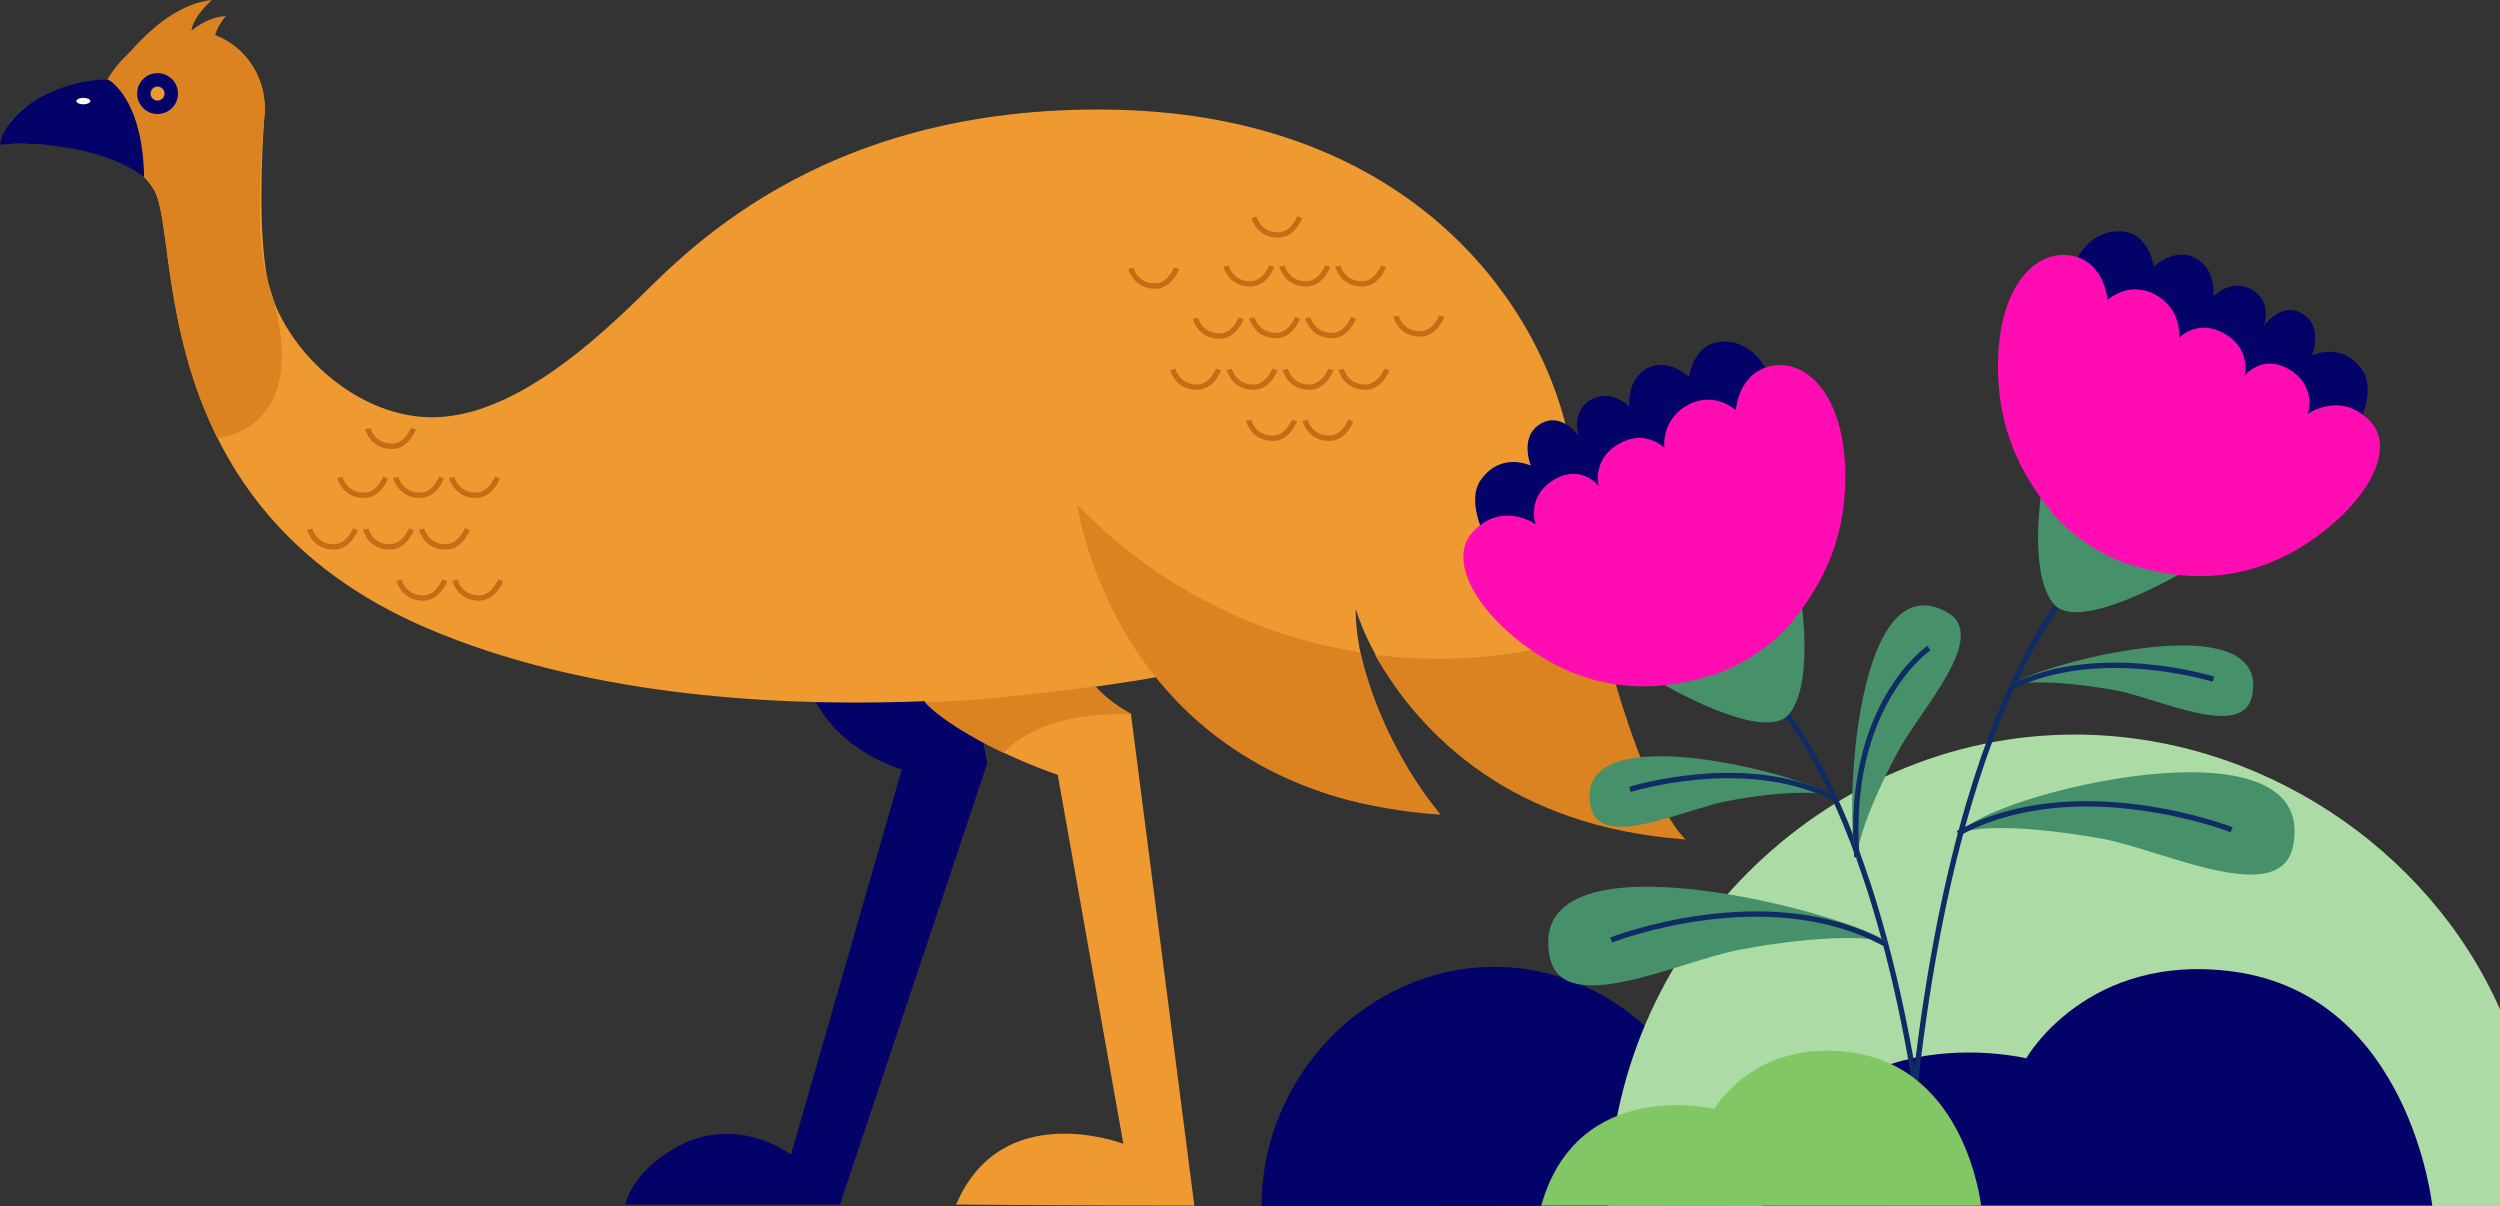 <?xml version="1.0" encoding="utf-8"?>
<!-- Generator: Adobe Illustrator 27.7.0, SVG Export Plug-In . SVG Version: 6.00 Build 0)  -->
<svg version="1.1" id="Layer_1" xmlns="http://www.w3.org/2000/svg" xmlns:xlink="http://www.w3.org/1999/xlink" x="0px" y="0px"
	 viewBox="0 0 464.9 224.3" style="enable-background:new 0 0 464.9 224.3;" xml:space="preserve">
<rect x="0" y="0" width="464.9" height="224.3" fill="#333333" stroke="none"/>
<style type="text/css">
	.st0{fill:#020268;}
	.st1{fill:#ADDBA5;}
	.st2{fill:#EE9A31;}
	.st3{fill:#DB8321;}
	.st4{fill:none;stroke:#C46D16;stroke-miterlimit:10;}
	.st5{fill:#FFFFFF;}
	.st6{fill:none;stroke:#0F2D64;stroke-miterlimit:10;}
	.st7{fill:#47916A;}
	.st8{fill:#FF0DB2;}
	.st9{fill:none;stroke:#D10D9A;stroke-miterlimit:10;}
	.st10{fill:#82C765;}
</style>
<g>
	<g>
		<path class="st0" d="M234.6,224.3c0-24.3,19.8-44.5,43.3-44.5s42.6,20.1,42.6,44.4L234.6,224.3z"/>
	</g>
	<path id="XMLID_00000021833516386909453640000004575078316237427118_" class="st1" d="M464.9,187.7c-13.3-30.1-44.9-51.1-79.1-51.1
		c-46.7,0-86.7,39.5-86.7,87.6l165.8,0.2L464.9,187.7z"/>
	<g>
		<g>
			<path class="st0" d="M167.7,143.1l-20.6,71.6c0,0-10.2-7.8-21.6-1.2c-8.3,4.8-9.2,10.5-9.2,10.5h39.9l27.4-82.1l-6.8-34.1
				l-28.4,3.4C148.4,111.2,143.9,135.1,167.7,143.1z"/>
			<path class="st2" d="M215.1,125.9c0,0,18.1,24.9,52.2,24.9c-15.9-19.3-15.2-37.6-15.2-37.6s10.1,37.4,59.4,42.1
				c-13.6-23.8-16.7-56.2-19.3-71.4c-4.6-26.8-29.5-62.4-85.1-63.5c-55.6-1.1-80.9,28-89.6,36.3S94.2,77.9,79.8,77.6
				c-14.4-0.4-27.2-13.2-29.9-24.9c-1.9-8.5-1.3-23.8-0.7-31.5c0.5-7.4-4.6-14.2-12-15.3c-0.3,0-0.6-0.1-0.9-0.1
				c-11-1.1-16.3,9.1-16.3,9.1S1.9,16.5,0.2,26.7c9.1,0,23.2,0,28.4,8.5s-2.3,59,51,81.7C136.7,141.2,215.1,125.9,215.1,125.9z"/>
			<path class="st2" d="M162.8,110.4c0,0-4.7,20,33.9,33.7l12.2,68.6c0,0-22.6-8.7-31.1,11.3c22.5,0.2,44.3,0.2,44.3,0.2l-11.8-91.5
				c0,0-13.8-6.5-15.9-23.8"/>
			<path id="XMLID_00000176013135788807667680000014709939534842130100_" class="st3" d="M49.9,52.6c-2.7-8.3-1.3-23.8-0.7-31.5
				c0.5-7.4-4.6-14.2-12-15.3c-0.3,0-0.6-0.1-0.9-0.1c-11-1.1-16.3,9.1-16.3,9.1S1.9,16.5,0.2,26.7c9.1,0,23.2,0,28.4,8.5
				c3.1,5.2,1.6,25.8,11.8,46.2C40.4,81.4,59,80.5,49.9,52.6z"/>
			<circle class="st0" cx="29.3" cy="17.4" r="3.8"/>
		</g>
		<g>
			<path class="st4" d="M248.8,49.5c0,0,0.8,3.3,4.5,3.3c2.8,0,4-3.3,4-3.3"/>
			<path class="st4" d="M238.4,49.5c0,0,0.8,3.3,4.5,3.3c2.8,0,4-3.3,4-3.3"/>
			<path class="st4" d="M228,49.5c0,0,0.8,3.3,4.5,3.3c2.8,0,4-3.3,4-3.3"/>
			<path class="st4" d="M242.7,78.2c0,0,0.8,3.3,4.5,3.3c2.8,0,4-3.3,4-3.3"/>
			<path class="st4" d="M232.2,78.2c0,0,0.8,3.3,4.5,3.3c2.8,0,4-3.3,4-3.3"/>
			<path class="st4" d="M233.2,40.4c0,0,0.8,3.3,4.5,3.3c2.8,0,4-3.3,4-3.3"/>
			<path class="st4" d="M249.4,68.7c0,0,0.8,3.3,4.5,3.3c2.8,0,4-3.3,4-3.3"/>
			<path class="st4" d="M259.6,58.8c0,0,0.8,3.3,4.5,3.3c2.8,0,4-3.3,4-3.3"/>
			<path class="st4" d="M239,68.7c0,0,0.8,3.3,4.5,3.3c2.8,0,4-3.3,4-3.3"/>
			<path class="st4" d="M228.6,68.7c0,0,0.8,3.3,4.5,3.3c2.8,0,4-3.3,4-3.3"/>
			<path class="st4" d="M218.1,68.7c0,0,0.8,3.3,4.5,3.3c2.8,0,4-3.3,4-3.3"/>
			<path class="st4" d="M243.2,59.1c0,0,0.8,3.3,4.5,3.3c2.8,0,4-3.3,4-3.3"/>
			<path class="st4" d="M232.8,59.1c0,0,0.8,3.3,4.5,3.3c2.8,0,4-3.3,4-3.3"/>
			<path class="st4" d="M222.3,59.2c0,0,0.8,3.3,4.5,3.3c2.8,0,4-3.3,4-3.3"/>
			<path class="st4" d="M210.3,49.9c0,0,0.8,3.3,4.5,3.3c2.8,0,4-3.3,4-3.3"/>
		</g>
		<g>
			<path class="st4" d="M84,88.8c0,0,0.8,3.3,4.5,3.3c2.8,0,4-3.3,4-3.3"/>
			<path class="st4" d="M73.6,88.8c0,0,0.8,3.3,4.5,3.3c2.8,0,4-3.3,4-3.3"/>
			<path class="st4" d="M63.2,88.8c0,0,0.8,3.3,4.5,3.3c2.8,0,4-3.3,4-3.3"/>
			<path class="st4" d="M68.4,79.7c0,0,0.8,3.3,4.5,3.3c2.8,0,4-3.3,4-3.3"/>
			<path class="st4" d="M84.6,107.9c0,0,0.8,3.3,4.5,3.3c2.8,0,4-3.3,4-3.3"/>
			<path class="st4" d="M74.2,107.9c0,0,0.8,3.3,4.5,3.3c2.8,0,4-3.3,4-3.3"/>
			<path class="st4" d="M78.4,98.4c0,0,0.8,3.3,4.5,3.3c2.8,0,4-3.3,4-3.3"/>
			<path class="st4" d="M68,98.4c0,0,0.8,3.3,4.5,3.3c2.8,0,4-3.3,4-3.3"/>
			<path class="st4" d="M57.6,98.4c0,0,0.8,3.3,4.5,3.3c2.8,0,4-3.3,4-3.3"/>
		</g>
		<path class="st3" d="M20.3,14.8c0,0,8.5-13.7,19.1-14.8c-3.8,3.5-3.8,5.7-3.8,5.7s3-2.6,6.4-2.7c-2.1,2.4-2.2,4.6-2.2,4.6
			L20.3,14.8z"/>
		<path id="XMLID_00000159427906323316837760000009012433060291037579_" class="st3" d="M172,130.6c0,0,9.8,0,31.7-3
			c3,3.4,6.8,5.3,6.8,5.3s-15.8-1.4-23.9,7.1C180.7,137.2,174.7,133.6,172,130.6z"/>
		<circle class="st2" cx="29.3" cy="17.4" r="1.3"/>
		<path class="st0" d="M20.1,14.8c0,0,6.4,3.2,6.7,18.1c-8.3-6.2-22.1-6.5-26.8-6C1,20.2,11.5,14.7,20.1,14.8z"/>
		<ellipse class="st5" cx="15.5" cy="18.8" rx="1.3" ry="0.6"/>
		<path id="XMLID_00000078027033651068185060000001957502397717936011_" class="st3" d="M200.3,93.8c0.6,3.7,9.1,53.8,67.6,57.7
			c0,0-10.8-12.3-14.9-30.2C232.3,118.1,214,108.1,200.3,93.8z"/>
		<path id="XMLID_00000121274289208959013070000015018617299731574156_" class="st3" d="M297.8,117.4c-9.5,3.3-19.7,5.1-30.3,5.1
			c-4,0-8-0.3-11.8-0.7c8.7,15.2,25.6,32,57.8,34.3C313.4,156.1,306,150,297.8,117.4z"/>
	</g>
	<path id="XMLID_00000118374511745296213790000000640096493597374347_" class="st0" d="M327.6,224.2h124.7c0,0-4.1-38.9-36.8-43.5
		c-27.4-3.8-38.7,16.1-38.7,16.1S338,187.4,327.6,224.2z"/>
	<g>
		<path class="st0" d="M316.3,118.6c-4.3,0.9-16.5,6.3-30.9-7c-9.8-9-13-18.3-10-22.4c3.8-5.3,9.3-2.6,9.3-2.6
			c-0.3-0.6-2-5.6,1.8-7.8c3.9-2.3,7.1,2.3,7.1,2.3s-1.7-4.7,2.5-6.9c3.7-1.9,6.9,1.4,6.9,1.4s-0.6-5.2,3.5-7.2
			c3.8-1.9,7.6,1.7,7.6,1.7s0.9-7.5,7.6-6.5c6.1,0.8,9.2,7.8,11.4,21.1s-2.3,19.9-5.9,25.8C324.3,115.4,318.7,118.1,316.3,118.6z"/>
		<path class="st6" d="M325.3,125.3c0,0,25.2,16.9,33.7,97.8"/>
		<path class="st7" d="M340.7,148.1c-2.7-3.2-48.6-16.1-44.9,1.9c1.7,8.2,17.1,0.6,25.2-1C332.7,146.8,339.3,147.3,340.7,148.1z"/>
		<path class="st7" d="M350.9,175.3c-3.7-4.4-67.9-22.5-62.7,2.7c2.4,11.5,23.9,0.8,35.3-1.4C339.7,173.6,348.9,174.3,350.9,175.3z"
			/>
		<path class="st7" d="M345.4,160c-2.5-3.9-1.3-56,16.6-46.2c8.2,4.5-5,18.2-9.3,26.4C346.6,151.8,345.1,158.2,345.4,160z"/>
		<path class="st7" d="M308.5,126.8c0,0,19.3,11.5,24.1,6.1c4.7-5.4,2.4-20.7,2.4-20.7L308.5,126.8z"/>
		<path class="st8" d="M319.2,125.3c-5.3,1.6-19.8,6.3-35.3-5c-10.5-7.7-14.3-16.7-10.1-21.3c5.5-6,11.8-1.5,11.8-1.5
			c-0.3-0.6-1.5-5.4,3.4-8.3c5.1-3,8.3,1.2,8.3,1.2s-1.4-5.1,4-8c4.8-2.6,8.2,0.9,8.2,0.9s-0.7-5.4,4.6-8.1c4.9-2.5,8.7,1.1,8.7,1.1
			s0.4-7.2,6.9-8.3c6.1-1,12.8,5.1,13.4,18.5s-4.3,22.1-9.5,28.7C329.3,120.8,322.1,124.4,319.2,125.3z"/>
		<path class="st6" d="M358.7,120.5c0,0-15.5,10.6-13.4,38.9"/>
		<path class="st6" d="M303.1,146.8c0,0,21.3-6.7,37.7,1.5"/>
		<path class="st6" d="M299.6,174.8c0,0,28.9-11.3,50.9,0.7"/>
	</g>
	<g>
		<path class="st0" d="M398.3,98.1c4.3,0.9,16.5,6.3,30.9-7c9.8-9,13-18.3,10-22.4c-3.8-5.3-9.3-2.6-9.3-2.6c0.3-0.6,2-5.6-1.8-7.8
			c-3.9-2.3-7.1,2.3-7.1,2.3s1.7-4.7-2.5-6.9c-3.7-1.9-6.9,1.4-6.9,1.4s0.6-5.2-3.5-7.2c-3.8-1.9-7.6,1.7-7.6,1.7s-0.9-7.5-7.6-6.5
			c-6.1,0.8-9.2,7.8-11.4,21.1s2.3,19.9,5.9,25.8C390.4,94.9,396,97.5,398.3,98.1z"/>
		<path class="st6" d="M389.4,104.8c0,0-24.9,18.2-33.5,99.2"/>
		<path class="st7" d="M373.9,127.5c2.7-3.2,48.6-16.1,44.9,1.9c-1.7,8.2-17.1,0.6-25.2-1C381.9,126.3,375.4,126.8,373.9,127.5z"/>
		<path class="st7" d="M364.6,154.9c4.4-7,67-22.7,61.8,2.5c-2.4,11.5-23.9,0.8-35.3-1.4C374.9,153.1,366.7,153.9,364.6,154.9z"/>
		<path class="st7" d="M406.1,106.3c0,0-19.3,11.5-24.1,6.1s-2.4-20.7-2.4-20.7L406.1,106.3z"/>
		<path class="st8" d="M395.5,104.8c5.3,1.6,19.8,6.3,35.3-5c10.5-7.7,14.3-16.7,10.1-21.3c-5.5-6-11.8-1.5-11.8-1.5
			c0.3-0.6,1.5-5.4-3.4-8.3c-5.1-3-8.3,1.2-8.3,1.2s1.4-5.1-4-8c-4.8-2.6-8.2,0.9-8.2,0.9s0.7-5.4-4.6-8.1c-4.9-2.5-8.7,1.1-8.7,1.1
			s-0.4-7.2-6.9-8.3c-6.1-1-12.8,5.1-13.4,18.5c-0.6,13.4,4.3,22.1,9.5,28.7C385.4,100.3,392.5,103.9,395.5,104.8z"/>
		<path class="st9" d="M389.7,101.7"/>
		<path class="st9" d="M429,77"/>
		<path class="st6" d="M411.6,126.3c0,0-21.3-6.7-37.7,1.5"/>
		<path class="st6" d="M415,154.3c0,0-28.9-11.3-50.9,0.7"/>
	</g>
	<path id="XMLID_00000137097983664252482790000009417347547984344708_" class="st10" d="M286.6,224.2h81.8c0,0-2.7-25.6-24.2-28.5
		c-18-2.5-25.4,10.5-25.4,10.5S293.4,200.1,286.6,224.2z"/>
</g>
</svg>
